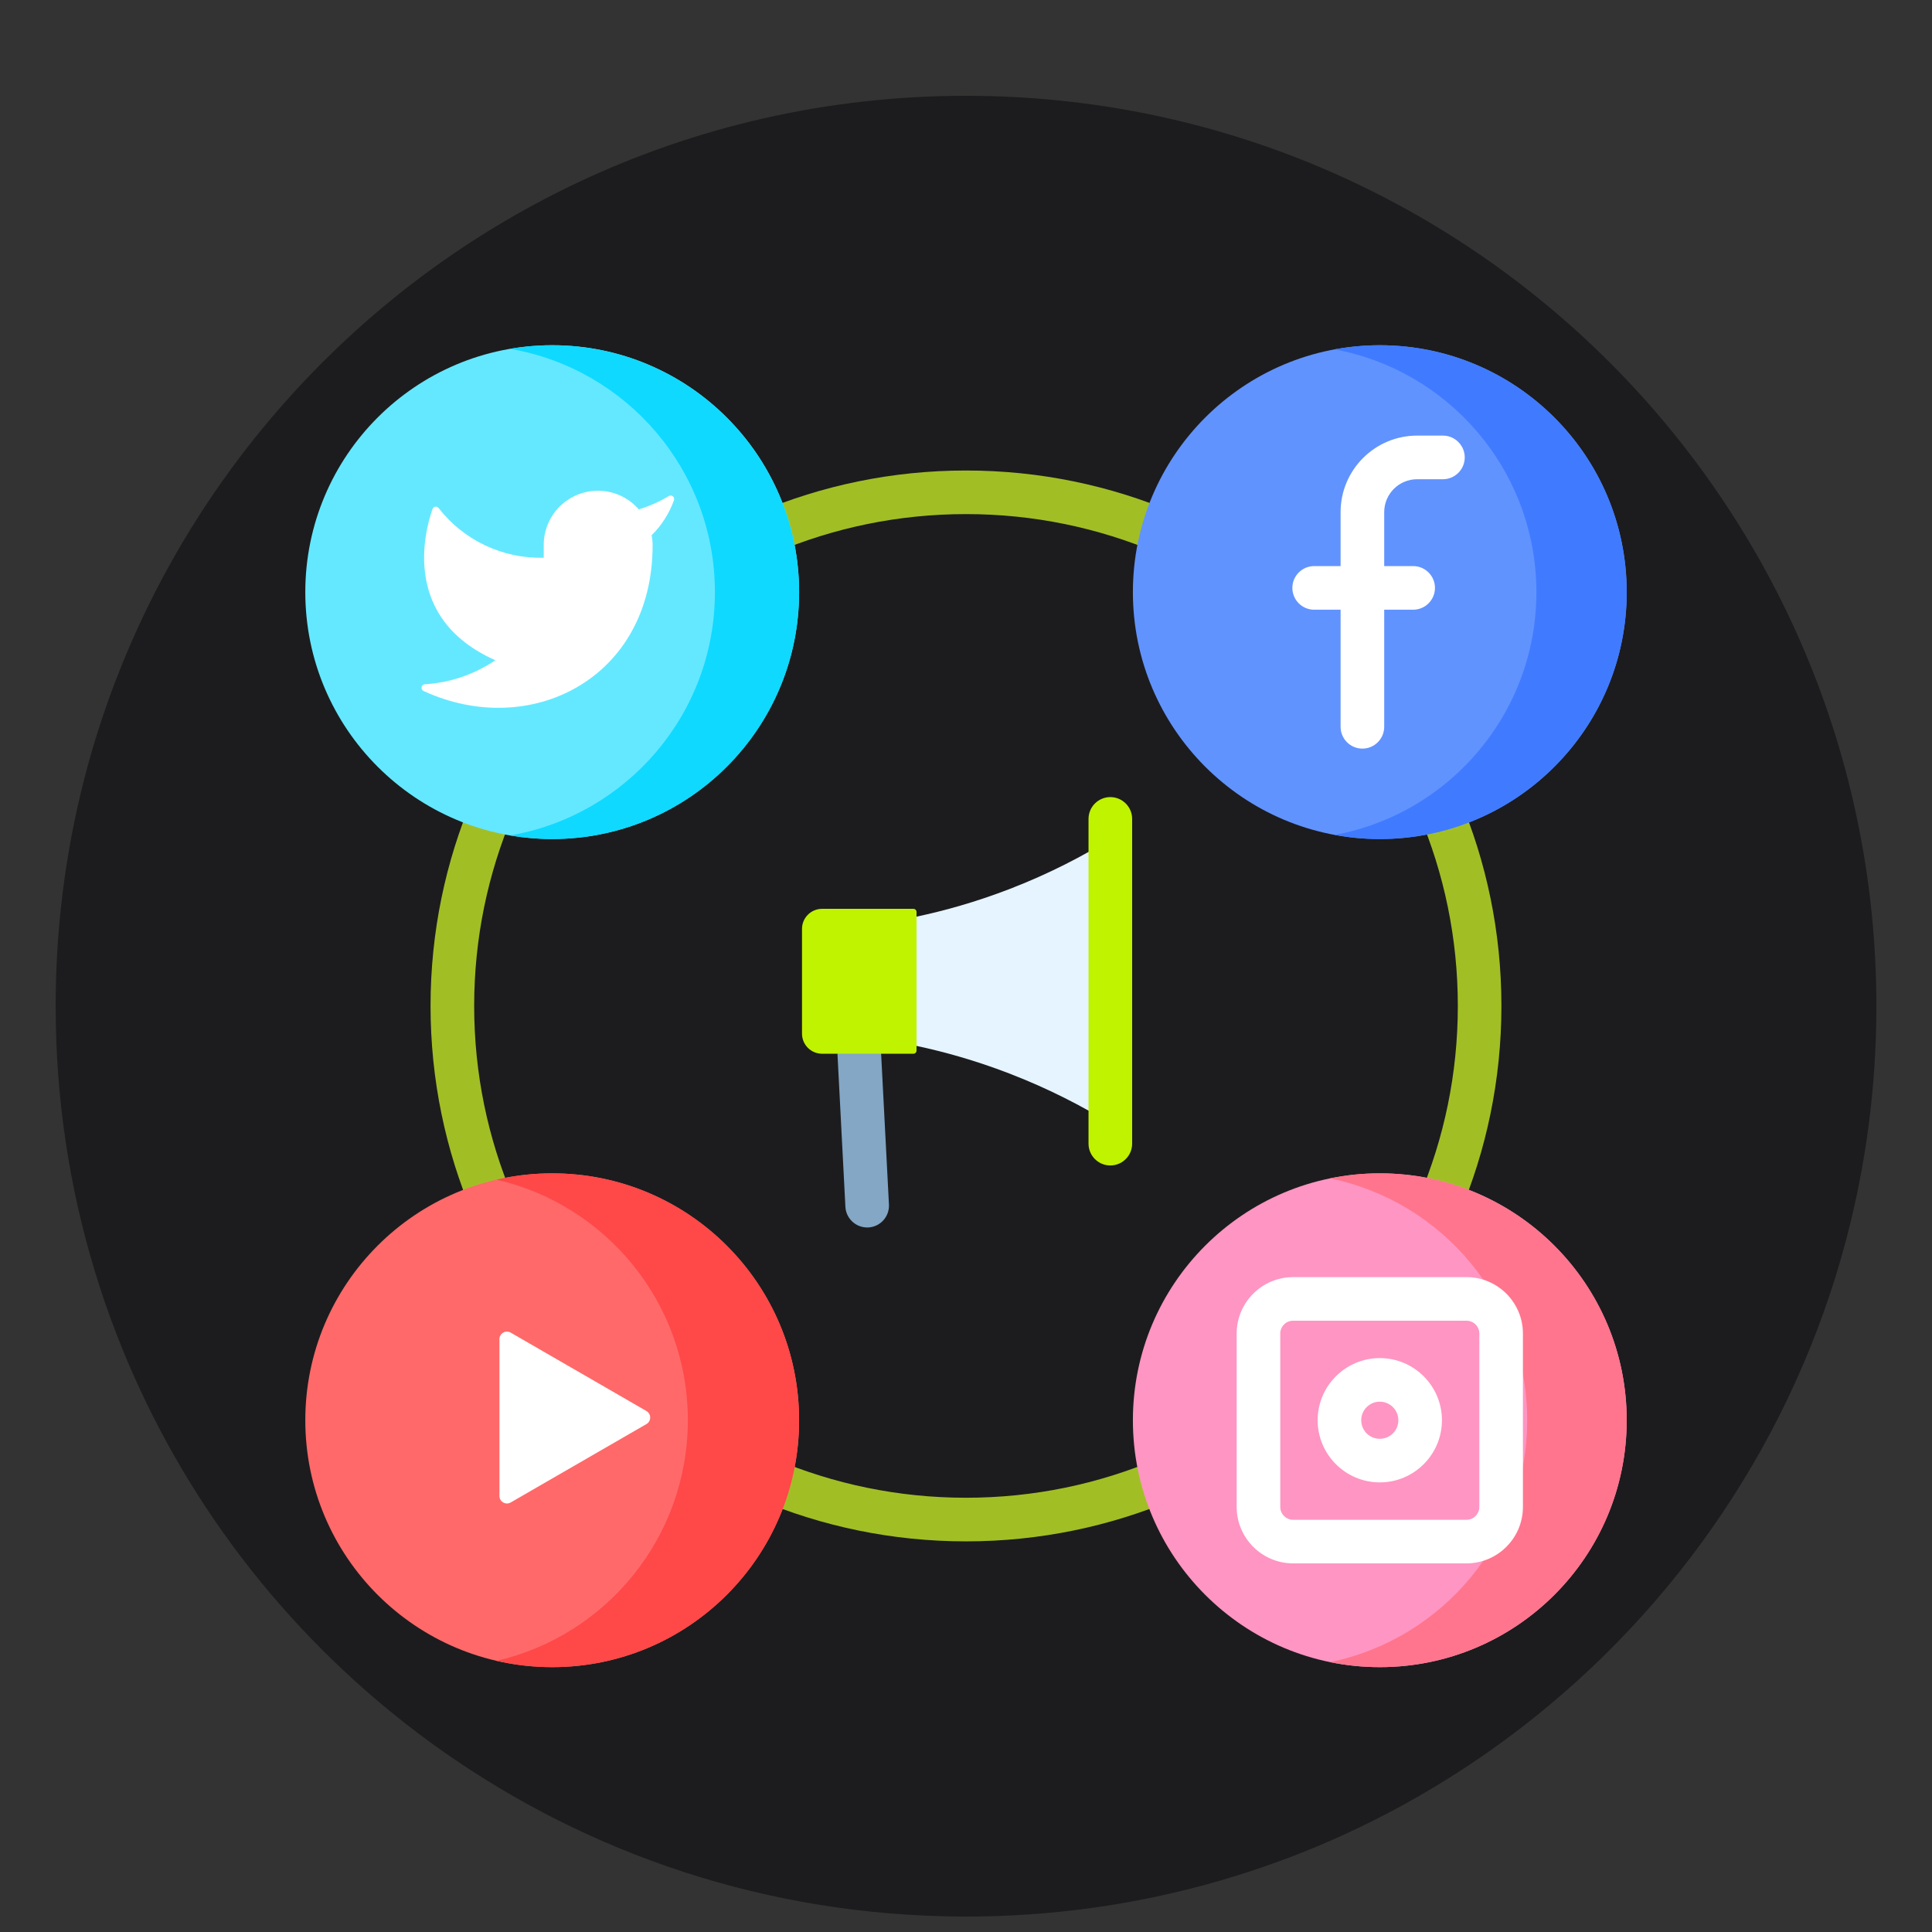 <?xml version="1.0" encoding="UTF-8"?>
<svg id="Layer_1" data-name="Layer 1" xmlns="http://www.w3.org/2000/svg" xmlns:xlink="http://www.w3.org/1999/xlink" viewBox="0 0 512 512">
  <rect x="0" y="0" width="512" height="512" fill="#333333" stroke="none"/>
  <defs>
    <style>
      .cls-1 {
        fill: #fff;
      }

      .cls-2 {
        fill: #ff4848;
      }

      .cls-3 {
        fill: #1c1c1e;
      }

      .cls-4 {
        fill: #ff6969;
      }

      .cls-5 {
        fill: #ff95c2;
      }

      .cls-6 {
        fill: #bff300;
      }

      .cls-7 {
        fill: #0fd9ff;
      }

      .cls-8 {
        clip-path: url(#clippath);
      }

      .cls-9 {
        fill: #407bff;
      }

      .cls-10 {
        fill: none;
      }

      .cls-11 {
        fill: #6193ff;
      }

      .cls-12 {
        fill: #e5f4ff;
      }

      .cls-13 {
        fill: #83a7c5;
      }

      .cls-14 {
        fill: #64e8ff;
      }

      .cls-15 {
        fill: #a1bf25;
      }

      .cls-16 {
        fill: #ff758e;
      }
    </style>
    <clipPath id="clippath">
      <path class="cls-10" d="M497.26,266.65c0,21.45-2.8,42.24-8.05,62.03-1.69,6.39-3.64,12.68-5.84,18.86-18.03,50.68-52.53,93.57-97.07,122.19-9.66,6.21-19.79,11.76-30.33,16.56-4.72,2.15-9.51,4.16-14.39,6-11.85,4.5-24.14,8.08-36.78,10.68h0c-12.22,2.51-24.79,4.1-37.61,4.68-3.7,.17-7.43,.26-11.18,.26-3.55,0-7.08-.08-10.59-.24-25.48-1.09-49.94-6.14-72.78-14.55-5.84-2.15-11.56-4.51-17.17-7.09-10.64-4.89-20.88-10.53-30.62-16.86-6.49-4.21-12.75-8.71-18.79-13.51-33.4-26.52-59.61-61.71-75.21-102.18-2.15-5.53-4.08-11.17-5.81-16.9-6.7-22.13-10.29-45.61-10.29-69.92,0-30.6,5.7-59.89,16.1-86.83,.05-.14,.11-.28,.16-.41,9.55-24.6,23-47.24,39.62-67.16,.45-.54,.91-1.08,1.37-1.62C116.24,58.48,182.25,25.39,256,25.39c133.24,0,241.26,108.01,241.26,241.26Z"/>
    </clipPath>
  </defs>
  <g id="SOCIAL_MEDIA" data-name="SOCIAL MEDIA">
    <path class="cls-3" d="M497.26,266.65c0,21.45-2.8,42.24-8.05,62.03-1.69,6.39-3.64,12.68-5.84,18.86-18.03,50.68-52.53,93.57-97.07,122.19-9.66,6.21-19.79,11.76-30.33,16.56-4.72,2.15-9.51,4.16-14.39,6-11.85,4.5-24.14,8.08-36.78,10.68h0c-12.22,2.51-24.79,4.1-37.61,4.68-3.7,.17-7.43,.26-11.18,.26-3.55,0-7.08-.08-10.59-.24-25.48-1.09-49.94-6.14-72.78-14.55-5.84-2.15-11.56-4.51-17.17-7.09-10.64-4.89-20.88-10.53-30.62-16.86-6.49-4.21-12.75-8.71-18.79-13.51-33.4-26.52-59.61-61.71-75.21-102.18-2.15-5.53-4.08-11.17-5.81-16.9-6.7-22.13-10.29-45.61-10.29-69.92,0-30.6,5.7-59.89,16.1-86.83,.05-.14,.11-.28,.16-.41,9.55-24.6,23-47.24,39.62-67.16,.45-.54,.91-1.08,1.37-1.62C116.24,58.48,182.25,25.39,256,25.39c133.24,0,241.26,108.01,241.26,241.26Z"/>
    <g class="cls-8">
      <g>
        <path class="cls-15" d="M256,408.48c-78.24,0-141.9-63.65-141.9-141.9S177.76,124.69,256,124.69s141.89,63.65,141.89,141.89-63.65,141.9-141.89,141.9Zm0-272.24c-71.87,0-130.34,58.47-130.34,130.34s58.47,130.34,130.34,130.34,130.34-58.47,130.34-130.34-58.47-130.34-130.34-130.34Z"/>
        <path class="cls-14" d="M211.77,156.92c0,36.14-29.3,65.43-65.43,65.43s-65.43-29.3-65.43-65.43,29.29-65.43,65.43-65.43,65.43,29.3,65.43,65.43Z"/>
        <path class="cls-7" d="M146.34,91.49c-3.8,0-7.53,.33-11.16,.95,30.82,5.29,54.28,32.14,54.28,64.48s-23.46,59.18-54.28,64.48c3.63,.62,7.35,.95,11.16,.95,36.14,0,65.43-29.3,65.43-65.43s-29.3-65.43-65.43-65.43Z"/>
        <path class="cls-11" d="M431.09,156.92c0,36.14-29.29,65.43-65.43,65.43s-65.43-29.3-65.43-65.43,29.29-65.43,65.43-65.43,65.43,29.3,65.43,65.43Z"/>
        <path class="cls-9" d="M431.07,155.05c-1.03-36.12-31.16-64.56-67.27-63.53-3.44,.1-6.81,.46-10.1,1.07,29.67,5.5,52.53,31.08,53.43,62.46,.94,32.68-22.26,60.45-53.43,66.21,4.48,.83,9.11,1.21,13.85,1.07,36.12-1.04,64.56-31.16,63.53-67.28Z"/>
        <path class="cls-4" d="M211.77,376.38c0,36.14-29.3,65.43-65.43,65.43s-65.43-29.29-65.43-65.43,29.29-65.43,65.43-65.43,65.43,29.3,65.43,65.43Z"/>
        <path class="cls-2" d="M146.34,310.95c-5.07,0-10,.58-14.74,1.67,29.04,6.68,50.69,32.7,50.69,63.76s-21.65,57.08-50.69,63.76c4.74,1.09,9.67,1.67,14.74,1.67,36.14,0,65.43-29.29,65.43-65.43s-29.3-65.43-65.43-65.43Z"/>
        <path class="cls-5" d="M431.09,376.38c0,36.14-29.29,65.43-65.43,65.43s-65.43-29.29-65.43-65.43,29.29-65.43,65.43-65.43,65.43,29.3,65.43,65.43Z"/>
        <path class="cls-16" d="M365.67,310.95c-4.52,0-8.93,.46-13.19,1.33,29.81,6.1,52.24,32.48,52.24,64.1s-22.43,58-52.24,64.1c4.26,.87,8.67,1.33,13.19,1.33,36.14,0,65.43-29.29,65.43-65.43s-29.29-65.43-65.43-65.43Z"/>
        <g>
          <path class="cls-1" d="M177.26,131.45c-2.5,1.5-5.17,2.69-7.97,3.54-5.21-5.99-14.28-6.62-20.26-1.41-3.19,2.77-4.99,6.8-4.94,11.03v3.2c-10.88,.28-21.22-4.63-27.86-13.18-.45-.58-1.37-.43-1.61,.26-2.18,6.24-8.13,29.07,16.65,40.08-5.56,3.77-12.01,5.96-18.67,6.37-.97,.06-1.23,1.37-.35,1.78,28.15,13,60.7-3.19,60.7-38.61,0-.89-.09-1.78-.26-2.66,2.65-2.62,4.67-5.79,5.92-9.28,.29-.82-.61-1.56-1.35-1.12Z"/>
          <path class="cls-1" d="M361.05,198.39c-3.19,0-5.78-2.59-5.78-5.78v-56.89c0-11.18,9.1-20.28,20.28-20.28h6.84c3.19,0,5.78,2.59,5.78,5.78s-2.59,5.78-5.78,5.78h-6.84c-4.81,0-8.72,3.91-8.72,8.72v56.89c0,3.19-2.59,5.78-5.78,5.78Z"/>
          <path class="cls-1" d="M374.5,161.58h-26.23c-3.19,0-5.78-2.59-5.78-5.78s2.59-5.78,5.78-5.78h26.23c3.19,0,5.78,2.59,5.78,5.78s-2.59,5.78-5.78,5.78Z"/>
          <path class="cls-1" d="M132.36,375.66v-20.78c0-1.53,1.65-2.49,2.98-1.72l17.99,10.39,17.99,10.39c1.32,.77,1.32,2.68,0,3.45l-17.99,10.39-17.99,10.39c-1.33,.76-2.98-.19-2.98-1.72v-20.79Z"/>
          <path class="cls-1" d="M388.63,414.31h-45.94c-8.25,0-14.96-6.71-14.96-14.96v-45.94c0-8.25,6.71-14.96,14.96-14.96h45.94c8.25,0,14.96,6.71,14.96,14.96v45.94c0,8.25-6.71,14.96-14.96,14.96Zm-45.94-64.31c-1.88,0-3.41,1.53-3.41,3.41v45.94c0,1.88,1.53,3.41,3.41,3.41h45.94c1.88,0,3.41-1.53,3.41-3.41v-45.94c0-1.88-1.53-3.41-3.41-3.41h-45.94Z"/>
          <path class="cls-1" d="M365.66,392.85c-9.08,0-16.47-7.39-16.47-16.47s7.39-16.47,16.47-16.47,16.47,7.39,16.47,16.47-7.39,16.47-16.47,16.47Zm0-21.39c-2.71,0-4.92,2.2-4.92,4.92s2.2,4.92,4.92,4.92,4.92-2.2,4.92-4.92c0-2.71-2.2-4.92-4.92-4.92Z"/>
        </g>
        <path class="cls-13" d="M235.58,319.21l-2.09-40.26c-.17-3.19-2.88-5.63-6.07-5.47-3.19,.17-5.63,2.88-5.47,6.07l2.09,40.26c.16,3.08,2.71,5.48,5.77,5.48,.1,0,.2,0,.3,0,3.19-.17,5.63-2.88,5.47-6.07Z"/>
        <path class="cls-6" d="M242.06,279.25h-24.2c-2.94,0-5.32-2.38-5.32-5.32v-27.76c0-2.93,2.38-5.32,5.32-5.32h24.2c.46,0,.83,.37,.83,.83v36.74c0,.46-.37,.83-.83,.83Z"/>
        <path class="cls-12" d="M294.25,297.71c-7.19-4.41-16.16-9.14-26.84-13.25-8.96-3.45-17.28-5.74-24.52-7.29v-34.25c7.26-1.54,15.62-3.84,24.65-7.32,10.65-4.1,19.57-8.83,26.72-13.22v75.33Z"/>
        <path class="cls-6" d="M294.25,308.86c-3.19,0-5.78-2.59-5.78-5.78v-86.06c0-3.19,2.59-5.78,5.78-5.78s5.78,2.59,5.78,5.78v86.06c0,3.19-2.59,5.78-5.78,5.78Z"/>
      </g>
    </g>
  </g>
</svg>